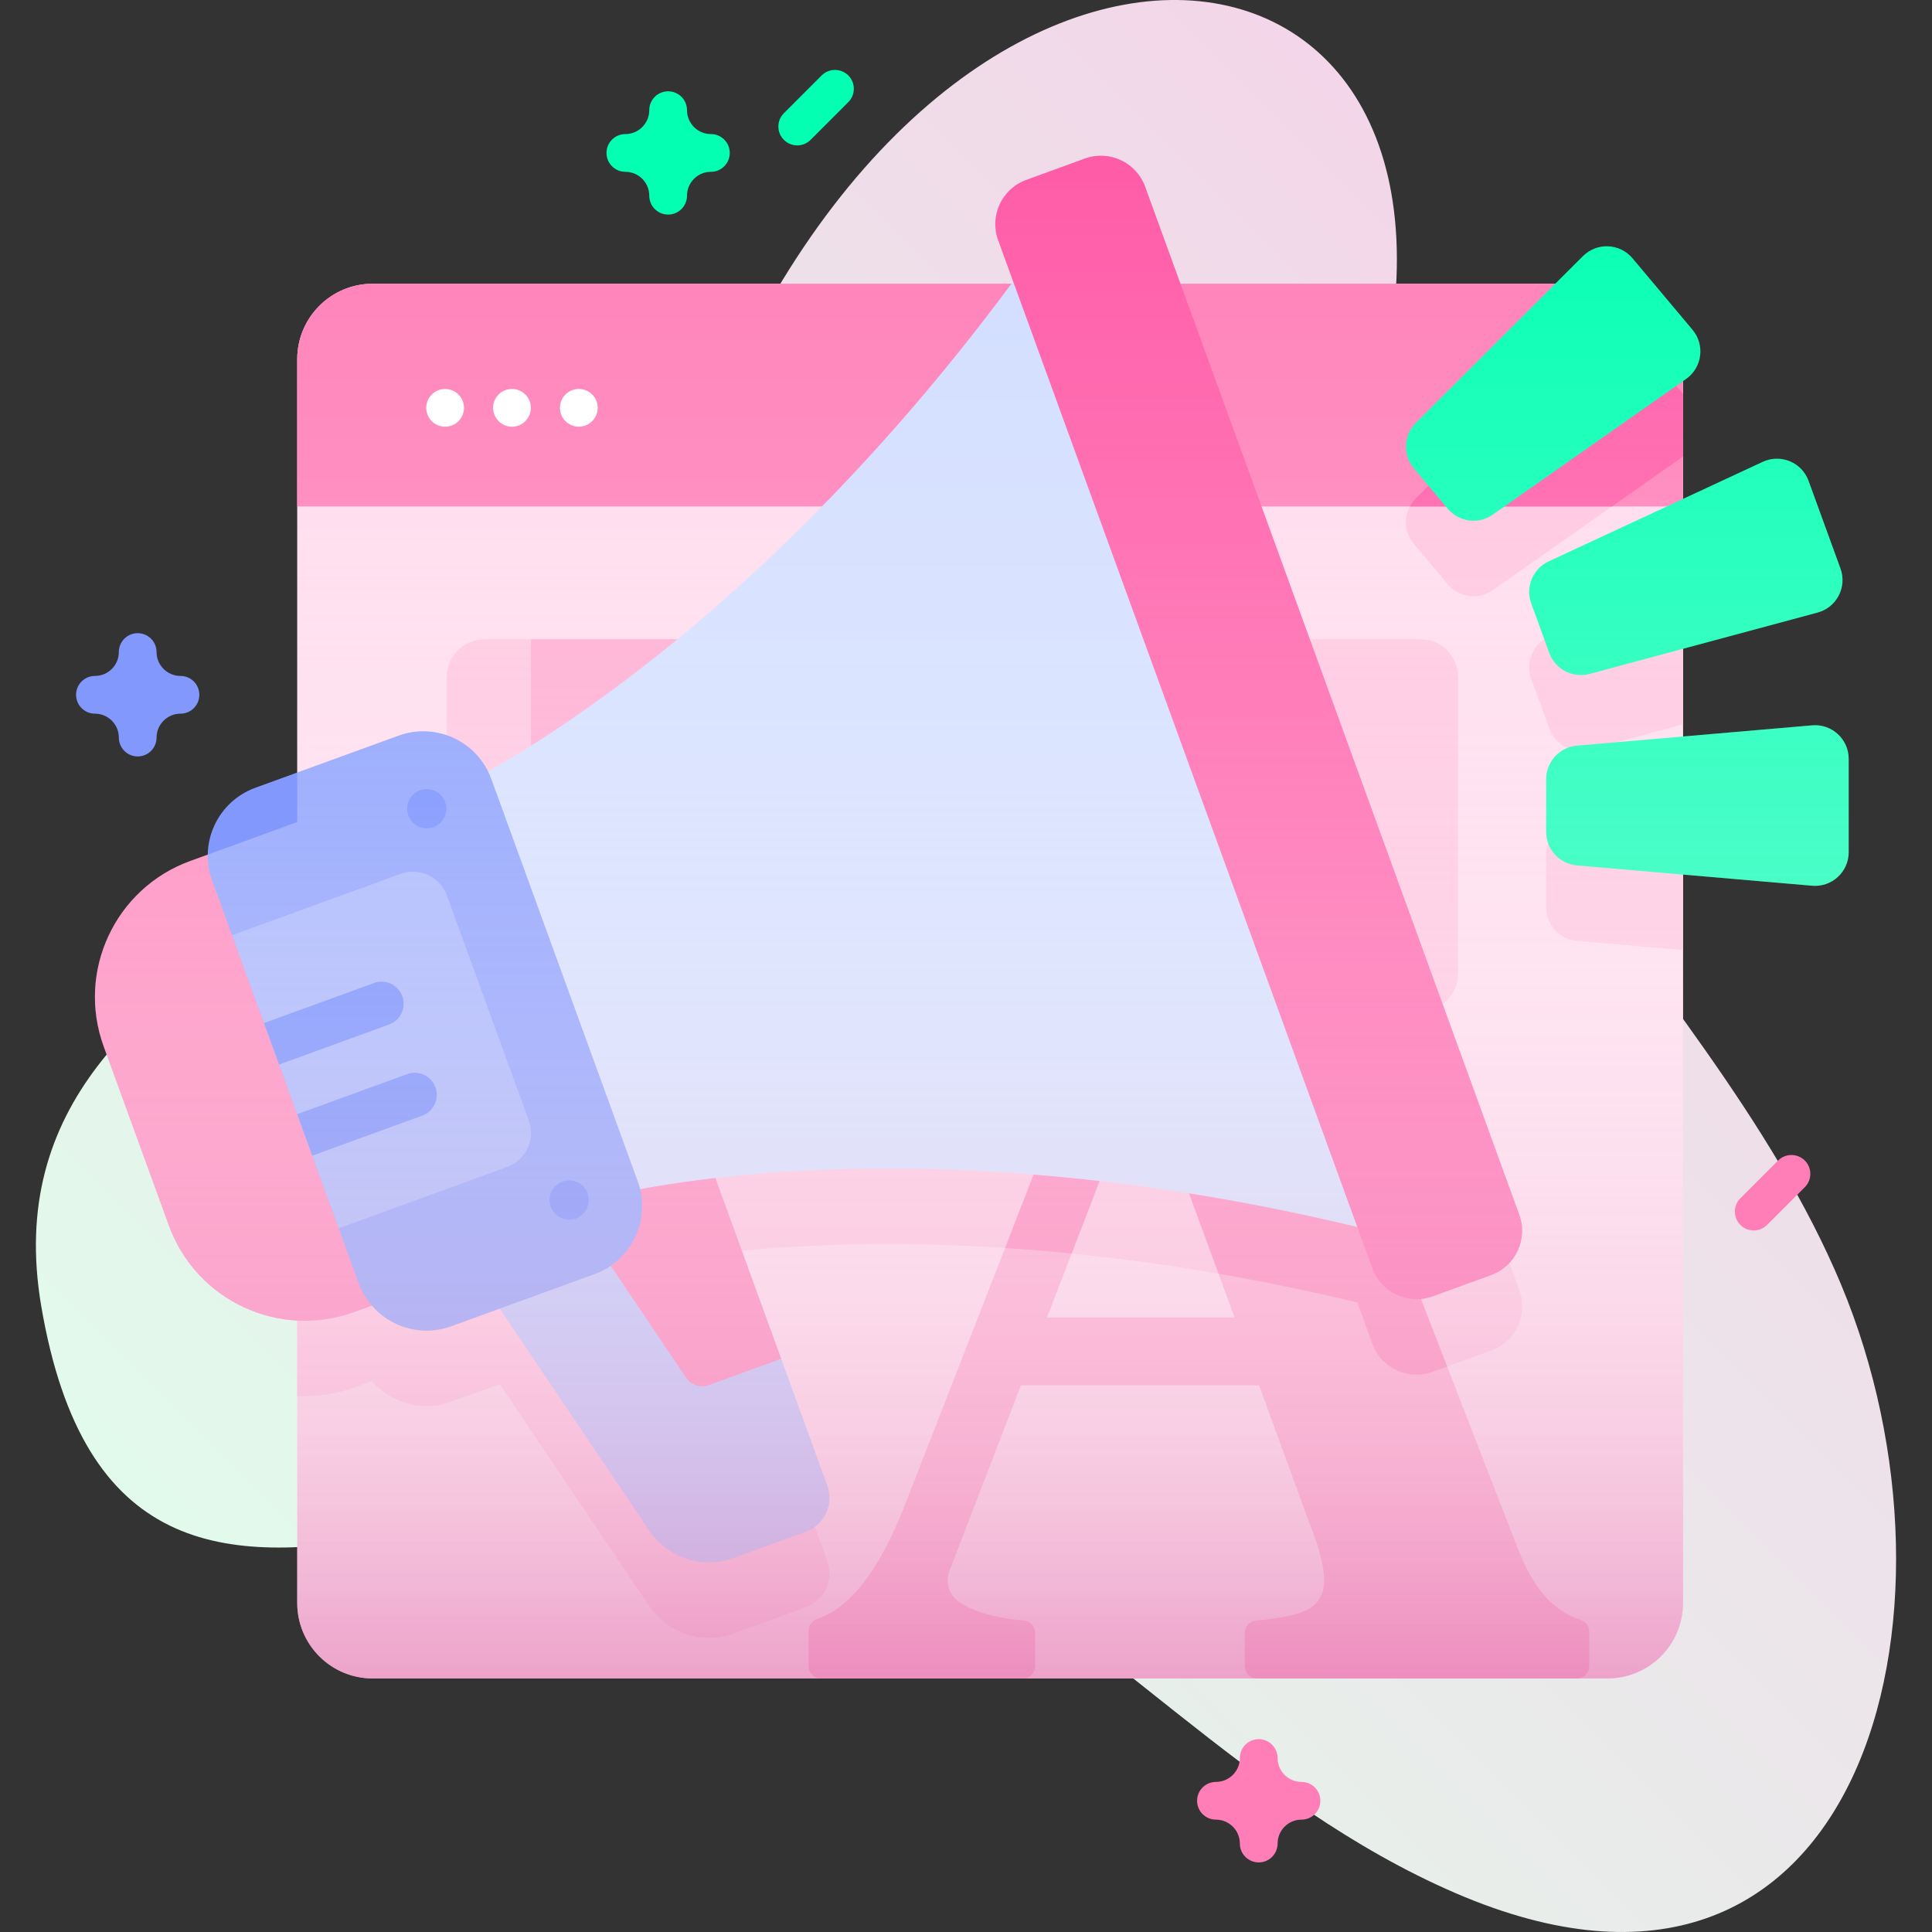 <svg id="Capa_1" enable-background="new 0 0 512 512" height="512" viewBox="0 0 512 512" width="512" xmlns="http://www.w3.org/2000/svg" xmlns:xlink="http://www.w3.org/1999/xlink"><rect x="0" y="0" width="512" height="512" fill="#333333" stroke="none"/><linearGradient id="SVGID_1_" gradientUnits="userSpaceOnUse" x1="129.04" x2="478.333" y1="492.019" y2="142.725"><stop offset=".011" stop-color="#e2faeb"/><stop offset=".894" stop-color="#f1dae9"/><stop offset="1" stop-color="#f3d6e9"/></linearGradient><linearGradient id="SVGID_2_" gradientUnits="userSpaceOnUse" x1="257.541" x2="257.541" y1="444.81" y2="41.265"><stop offset="0" stop-color="#e17db3" stop-opacity=".6"/><stop offset=".011" stop-color="#e283b7" stop-opacity=".593"/><stop offset=".081" stop-color="#eaa4ca" stop-opacity=".552"/><stop offset=".158" stop-color="#f1c1da" stop-opacity=".505"/><stop offset=".244" stop-color="#f6d8e8" stop-opacity=".454"/><stop offset=".343" stop-color="#fae9f2" stop-opacity=".394"/><stop offset=".462" stop-color="#fdf6fa" stop-opacity=".323"/><stop offset=".623" stop-color="#fffdfe" stop-opacity=".227"/><stop offset="1" stop-color="#fff" stop-opacity="0"/></linearGradient><g><g><g><path d="m368.718 88.018c-14.578 99.388 82.819 165.463 119.164 252.349 36.415 87.053 5.577 207.782-102.139 161.335-54.748-23.607-94.549-71.286-146.819-100.051-79.065-43.51-205.652 76.206-228.003-55.566-17.973-105.955 142.023-112.905 163.096-191.456 52.052-194.025 213.203-192.756 194.701-66.611z" fill="url(#SVGID_1_)"/></g><g><g><g><g><g><g><g><g><path d="m446.03 95.19v329.62c0 11.05-8.96 20-20 20h-327.26c-11.04 0-20-8.95-20-20v-329.62c0-11.05 8.96-20 20-20h327.26c11.04 0 20 8.95 20 20z" fill="#ffdaec"/><g fill="#ffc3de"><g><path d="m446.03 152.21v39.73l-24.76 6.66c-4.47 1.2-9.12-1.22-10.7-5.57l-4.78-13.12c-1.58-4.35.42-9.19 4.62-11.14z"/><g><path d="m446.03 104.41v16.57l-50.42 35.4c-3.79 2.66-8.98 1.97-11.96-1.57l-8.97-10.7c-2.98-3.54-2.75-8.78.53-12.05l44.29-44.19c3.71-3.69 9.78-3.42 13.14.58z"/><path d="m446.03 215.17v36.6l-28.13-2.43c-4.61-.39-8.15-4.25-8.15-8.88v-13.97c0-4.63 3.54-8.49 8.15-8.89z"/></g></g><path d="m395.18 357.91-15.52 5.64c-6.47 2.36-13.63-.98-15.99-7.45l-3.97-10.92c-77-18.53-136.3-16.89-170.12-13l29.66 81.49c1.81 4.99-.76 10.47-5.73 12.28l-19.04 6.93c-8.27 3.01-17.51.01-22.44-7.29l-39.6-58.79-12.82 4.67c-7.69 2.79-15.98.36-21.04-5.48l-4.68 1.71c-5 1.82-10.13 2.53-15.12 2.26v-145.23l26.85-9.78c9.27-3.37 19.44.85 23.72 9.49 23.15-13.06 80.7-50.77 139.15-129.86l-3.98-10.92c-1.03-2.85-.97-5.83-.01-8.47h41.06l97.08 266.72c2.35 6.48-.99 13.64-7.46 16z"/><path d="m376.396 268.005h-247.999c-5.523 0-10-4.477-10-10v-78.577c0-5.523 4.477-10 10-10h247.999c5.523 0 10 4.477 10 10v78.577c0 5.523-4.477 10-10 10z"/></g><path d="m411.251 424.82c-3.406-3.003-6.409-7.807-9.008-14.413l-70.91-182.674c-.494-1.272-1.719-2.111-3.084-2.111h-18.669c-1.363 0-2.587.836-3.082 2.107l-66.4 170.367c-6.83 17.716-14.68 28.032-23.547 30.947-1.357.446-2.276 1.707-2.276 3.136v9.328c0 1.827 1.481 3.308 3.308 3.308h53.438c1.827 0 3.308-1.481 3.308-3.308v-8.781c0-1.711-1.305-3.151-3.01-3.293-7.331-.611-12.982-2.199-16.958-4.763l-.053-.034c-2.751-1.78-3.879-5.244-2.702-8.302l18.941-49.206h63.109l13.637 37.274c2.402 6.005 3.603 10.81 3.603 14.413 0 3.805-1.604 6.456-4.804 7.957-2.758 1.292-7.145 2.177-13.162 2.654-1.72.136-3.052 1.57-3.052 3.296v8.785c0 1.827 1.481 3.308 3.308 3.308h84.666c1.827 0 3.308-1.481 3.308-3.308v-9.112c0-1.487-.992-2.786-2.425-3.183-2.439-.675-4.934-2.141-7.484-4.392zm-133.783-75.667 25.459-66.137 24.251 66.137z" fill="#ffa7ce"/><path d="m383.51 362.15-3.85 1.4c-6.47 2.36-13.63-.98-15.99-7.45l-3.97-10.92c-12.76-3.07-25.03-5.59-36.77-7.63l-20-54.53-18.93 49.18c-6.07-.62-11.95-1.1-17.64-1.47l40.14-103c.49-1.27 1.72-2.11 3.08-2.11h18.67c1.36 0 2.59.84 3.08 2.11z" fill="#ff7eb7"/><path d="m446.03 95.19v39.02h-367.26v-39.02c0-11.05 8.95-20 20-20h327.26c11.04 0 20 8.95 20 20z" fill="#ff7eb7"/><path d="m446.03 104.41v16.57l-18.84 13.23h-53.57c.41-.77.94-1.5 1.59-2.15l44.29-44.19c3.71-3.69 9.78-3.42 13.14.58z" fill="#ff5ba7"/></g></g><path d="m248.721 169.43v46.19c0 5.53-4.48 10-10 10h-87.99c-5.53 0-10-4.47-10-10v-46.19z" fill="#ffa7ce"/><g><g fill="#fff"><circle cx="135.679" cy="108.078" r="5"/><circle cx="153.398" cy="108.078" r="5"/></g><g><circle cx="117.96" cy="108.078" fill="#fff" r="5"/></g></g></g></g></g><g><g><path d="m185.63 301.33 33.611 92.345c1.813 4.982-.76 10.467-5.733 12.277l-19.041 6.931c-8.265 3.008-17.51.011-22.436-7.29l-53.724-79.757z" fill="#b6c4ff"/><path d="m185.63 301.33 21.385 58.756-19.13 6.963c-2.244.817-4.756 0-6.09-1.981l-33.721-50.069z" fill="#ff7eb7"/></g><path d="m85.769 215.306-35.376 12.876c-19.894 7.241-30.152 29.238-22.911 49.133l17.279 47.473c7.241 19.894 29.238 30.152 49.133 22.911l35.376-12.876z" fill="#ff7eb7"/><path d="m271.78 70.084c-76.778 105.895-153.098 139.914-153.098 139.914l39.212 107.734s80.332-22.997 207.215 8.771z" fill="#d1ddff"/><g><path d="m395.18 337.906-15.517 5.648c-6.475 2.357-13.634-.982-15.991-7.457l-99.159-272.438c-2.357-6.475.982-13.634 7.457-15.991l15.517-5.648c6.475-2.357 13.634.982 15.991 7.457l99.159 272.437c2.356 6.476-.982 13.635-7.457 15.992z" fill="#ff5ba7"/></g><path d="m157.561 337.654-37.956 13.815c-9.947 3.62-20.946-1.508-24.566-11.455l-38.828-106.68c-3.62-9.947 1.508-20.946 11.455-24.566l37.956-13.815c9.947-3.62 20.946 1.508 24.566 11.455l38.828 106.68c3.621 9.947-1.508 20.945-11.455 24.566z" fill="#8298fd"/><path d="m106.156 231.586-44.665 16.257 28.266 77.661 44.665-16.257c4.974-1.81 7.538-7.31 5.728-12.283l-21.711-59.65c-1.81-4.974-7.309-7.538-12.283-5.728z" fill="#9eaffd"/><g fill="#6582fd"><g><path d="m111.908 295.647-29.155 10.612-4.001-10.992 29.155-10.612c3.035-1.105 6.391.46 7.496 3.496 1.105 3.035-.46 6.391-3.495 7.496z"/><path d="m103.12 271.502-29.155 10.612-4.001-10.992 29.155-10.612c3.035-1.105 6.391.46 7.496 3.496 1.106 3.035-.459 6.392-3.495 7.496z"/></g><g><circle cx="113.088" cy="214.321" r="5.196"/><circle cx="150.83" cy="318.017" r="5.196"/></g></g></g></g><g fill="#02ffb2"><path d="m410.566 173.033-4.776-13.121c-1.584-4.351.424-9.19 4.622-11.142l56.733-26.377c4.743-2.205 10.356.124 12.145 5.039l8.457 23.236c1.789 4.915-1.014 10.307-6.065 11.667l-60.415 16.262c-4.469 1.203-9.117-1.213-10.701-5.564z"/><g><path d="m383.654 134.808-8.975-10.696c-2.976-3.547-2.745-8.781.533-12.051l44.29-44.19c3.703-3.694 9.774-3.426 13.136.581l15.895 18.942c3.362 4.007 2.572 10.033-1.709 13.038l-51.21 35.944c-3.789 2.66-8.984 1.979-11.96-1.568z"/><path d="m409.745 206.493v13.963c0 4.63 3.542 8.491 8.154 8.889l62.333 5.382c5.211.45 9.69-3.659 9.69-8.889v-24.728c0-5.23-4.479-9.339-9.69-8.889l-62.333 5.382c-4.612.399-8.154 4.26-8.154 8.89z"/></g></g></g><path d="m211.276 38.53c-1.279 0-2.56-.488-3.535-1.465-1.953-1.952-1.953-5.118 0-7.07l10-10c1.951-1.953 5.119-1.953 7.07 0 1.953 1.952 1.953 5.118 0 7.07l-10 10c-.975.977-2.255 1.465-3.535 1.465z" fill="#02ffb2"/><path d="m177.063 56.863c-2.762 0-5-2.238-5-5 0-3.492-2.841-6.333-6.333-6.333-2.762 0-5-2.238-5-5s2.238-5 5-5c3.492 0 6.333-2.842 6.333-6.334 0-2.762 2.238-5 5-5s5 2.238 5 5c0 3.492 2.841 6.334 6.333 6.334 2.762 0 5 2.238 5 5s-2.238 5-5 5c-3.492 0-6.333 2.841-6.333 6.333 0 2.762-2.238 5-5 5z" fill="#02ffb2"/><path d="m333.575 493.557c-2.762 0-5-2.238-5-5 0-3.492-2.842-6.333-6.334-6.333-2.762 0-5-2.238-5-5s2.238-5 5-5c3.492 0 6.334-2.841 6.334-6.333 0-2.762 2.238-5 5-5s5 2.238 5 5c0 3.492 2.841 6.333 6.333 6.333 2.762 0 5 2.238 5 5s-2.238 5-5 5c-3.492 0-6.333 2.841-6.333 6.333 0 2.761-2.238 5-5 5z" fill="#ff7eb7"/><path d="m36.493 200.465c-2.762 0-5-2.238-5-5 0-3.492-2.841-6.333-6.333-6.333-2.762 0-5-2.238-5-5s2.238-5 5-5c3.492 0 6.333-2.841 6.333-6.333 0-2.762 2.238-5 5-5s5 2.238 5 5c0 3.492 2.842 6.333 6.334 6.333 2.762 0 5 2.238 5 5s-2.238 5-5 5c-3.492 0-6.334 2.841-6.334 6.333 0 2.762-2.238 5-5 5z" fill="#8298fd"/><path d="m464.753 326.086c-1.279 0-2.56-.488-3.535-1.465-1.953-1.952-1.953-5.118 0-7.07l10-10c1.951-1.953 5.119-1.953 7.07 0 1.953 1.952 1.953 5.118 0 7.07l-10 10c-.976.977-2.256 1.465-3.535 1.465z" fill="#ff7eb7"/></g></g><path d="m480.233 192.221-34.203 2.953v-23.243l35.654-9.597c5.051-1.359 7.854-6.752 6.065-11.667l-8.457-23.236c-1.789-4.915-7.403-7.244-12.145-5.039l-21.116 9.818v-31.222l.794-.558c4.281-3.005 5.071-9.031 1.709-13.038l-15.895-18.942c-3.362-4.007-9.434-4.275-13.136-.581l-7.336 7.319h-99.331l-9.359-25.713c-2.357-6.475-9.516-9.813-15.991-7.457l-15.517 5.648c-6.475 2.357-9.813 9.516-7.457 15.991l4.197 11.531h-169.939c-11.04 0-20 8.95-20 20v122.664l-28.377 10.328c-19.894 7.241-30.152 29.238-22.911 49.132l17.279 47.473c5.422 14.897 19.118 24.388 34.009 25.178v74.845c0 11.05 8.96 20 20 20h327.26c11.04 0 20-8.95 20-20v-193.035l34.203 2.953c5.211.45 9.689-3.659 9.689-8.889v-24.727c.001-5.23-4.478-9.339-9.689-8.889z" fill="url(#SVGID_2_)"/></g></svg>